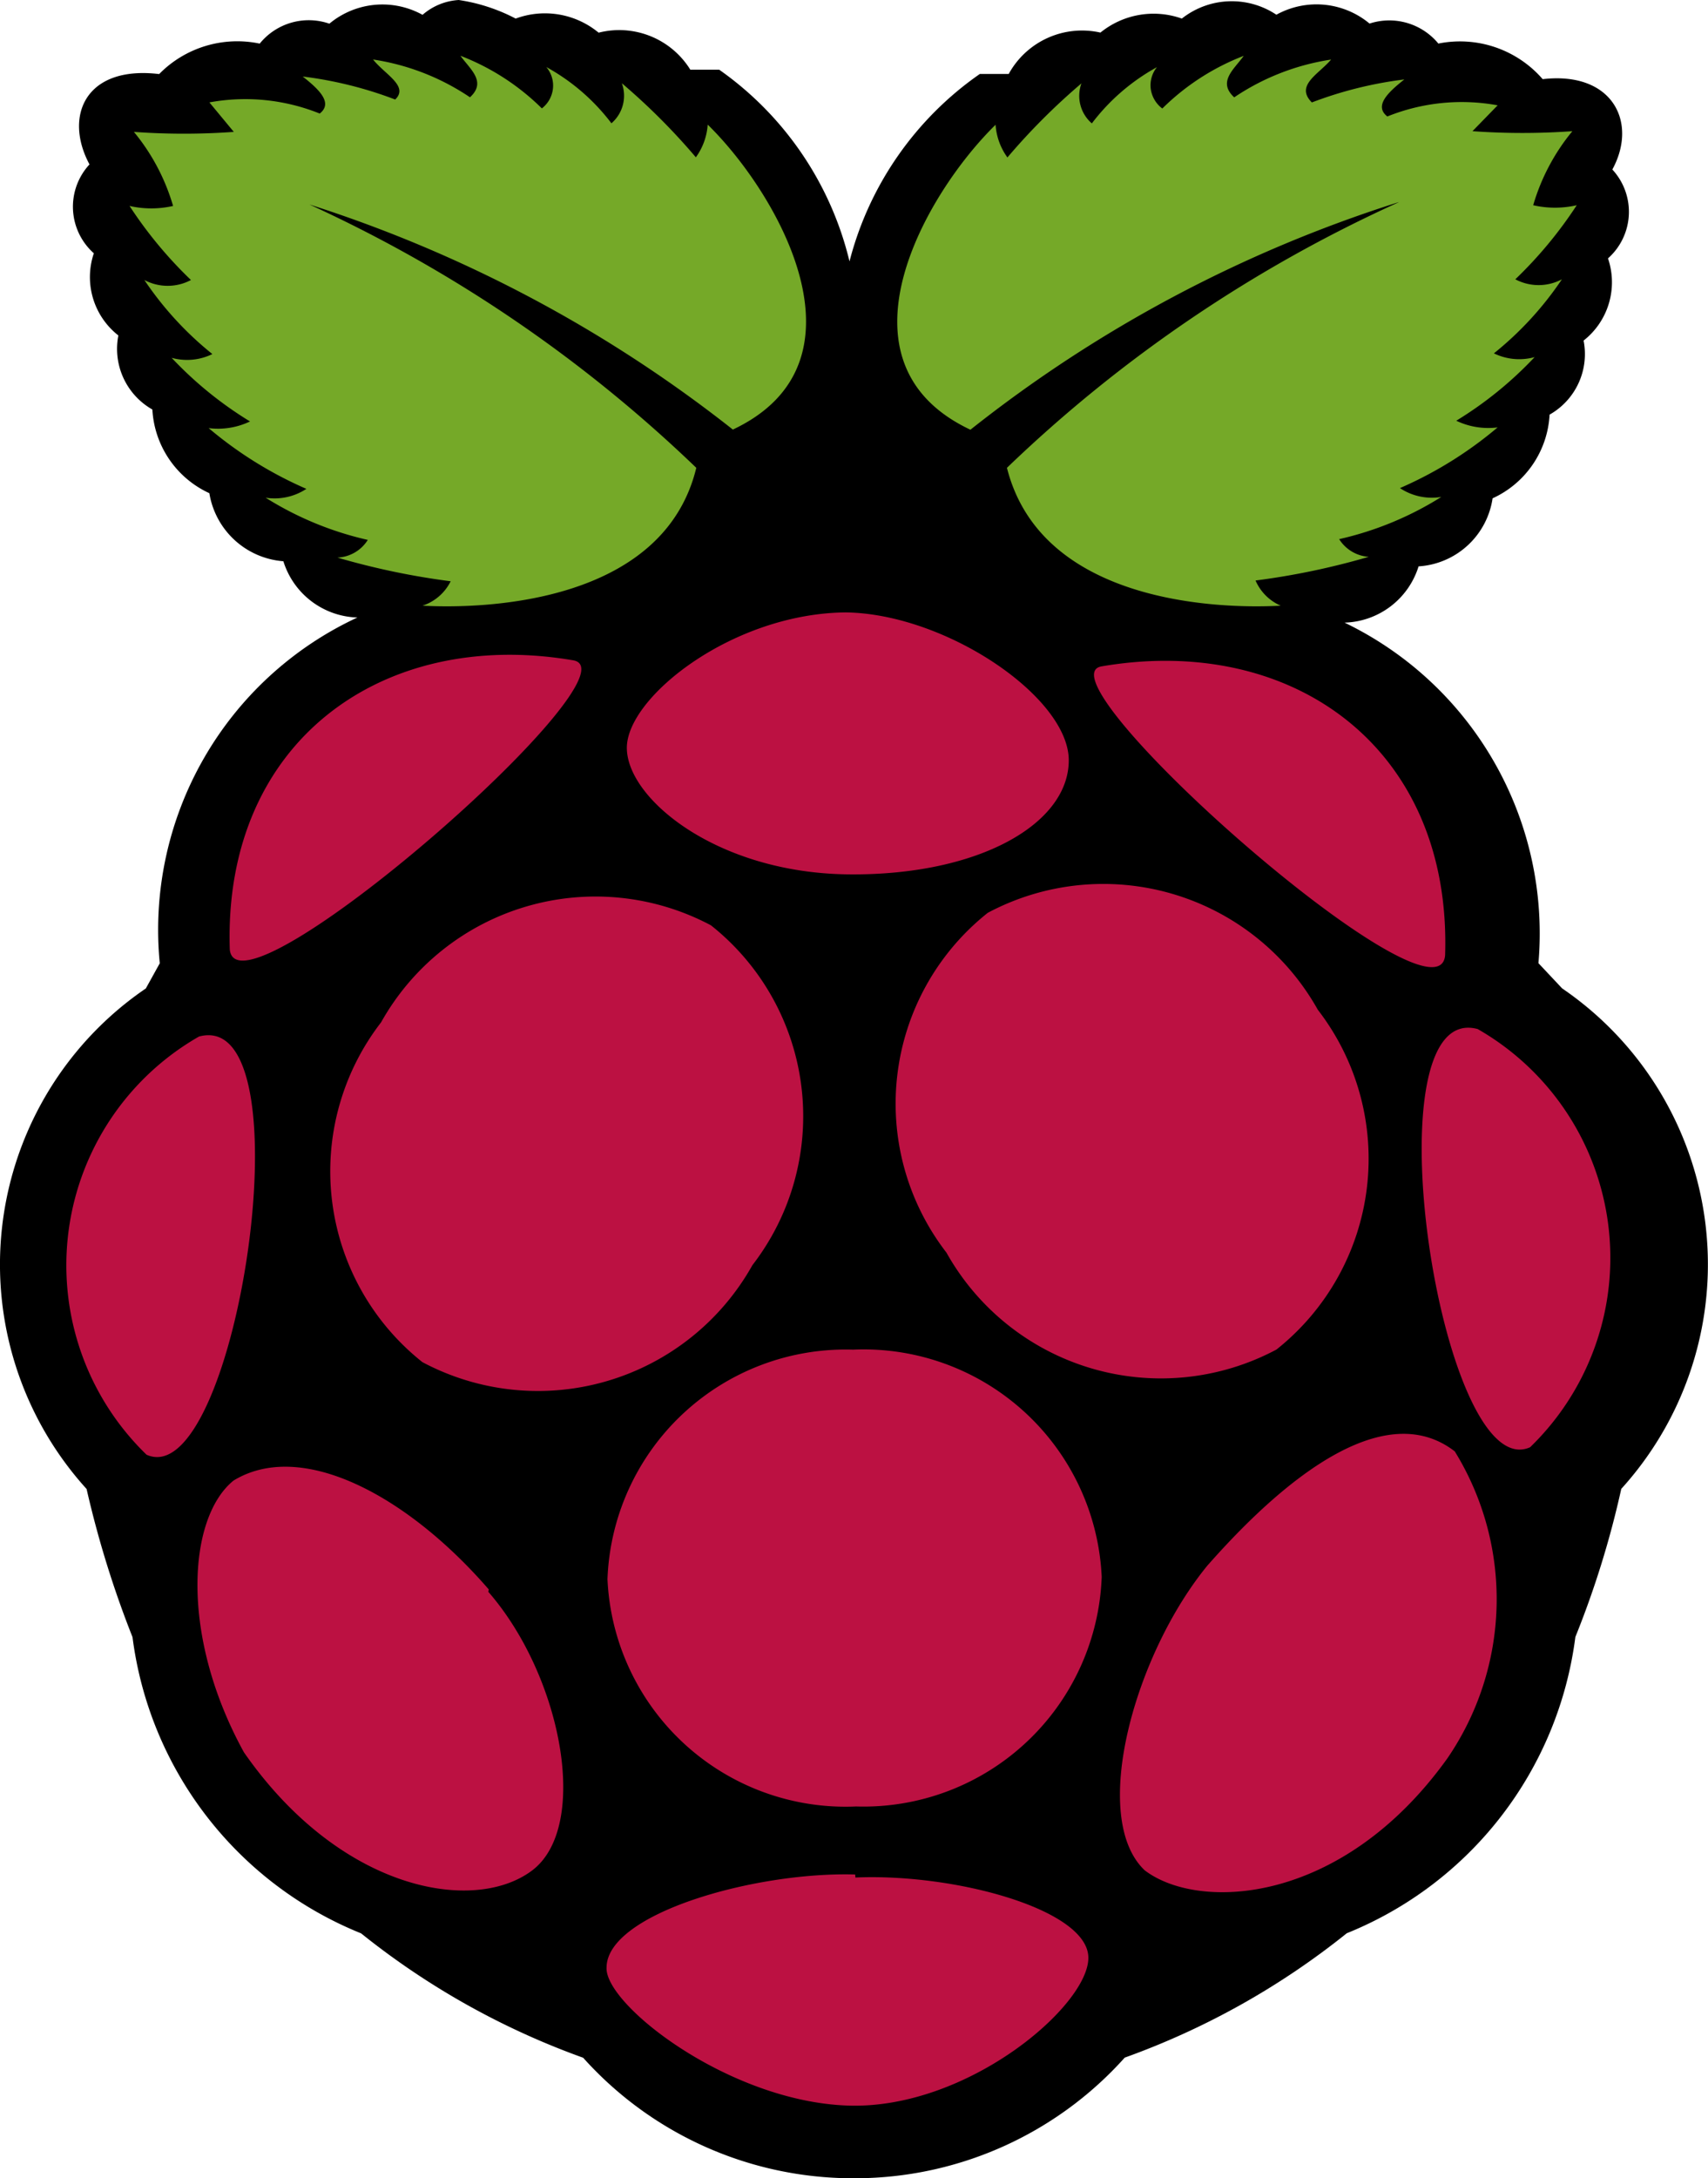 <svg id="raspberry" xmlns="http://www.w3.org/2000/svg" width="78.459" height="100" viewBox="0 0 78.459 100">
  <g id="Group_31" data-name="Group 31" transform="translate(0)">
    <path id="Path_135" data-name="Path 135" d="M21.076,0a2.785,2.785,0,0,0-1.665.681,3.811,3.811,0,0,0-4.28.406,2.9,2.9,0,0,0-3.2.915A5.029,5.029,0,0,0,7.312,3.4c-3.4-.406-4.386,1.943-3.2,4.148a2.859,2.859,0,0,0,.2,4.08A3.4,3.4,0,0,0,5.438,15.4,3.2,3.2,0,0,0,7,18.8a4.5,4.5,0,0,0,2.618,3.842,3.733,3.733,0,0,0,3.4,3.124,3.676,3.676,0,0,0,3.4,2.583A15.806,15.806,0,0,0,7.34,44.223L6.7,45.378A15.336,15.336,0,0,0,3.979,68.357a46.651,46.651,0,0,0,2.109,6.8,16.993,16.993,0,0,0,10.5,13.6,35.413,35.413,0,0,0,10.2,5.71A16.649,16.649,0,0,0,39.128,100h.2a16.649,16.649,0,0,0,12.339-5.538,35.407,35.407,0,0,0,10.2-5.71,16.993,16.993,0,0,0,10.5-13.6,43,43,0,0,0,2.109-6.8,15.336,15.336,0,0,0-2.718-22.978l-1.087-1.156a15.837,15.837,0,0,0-8.906-15.634,3.67,3.67,0,0,0,3.4-2.583,3.67,3.67,0,0,0,3.4-3.124,4.483,4.483,0,0,0,2.618-3.842,3.194,3.194,0,0,0,1.562-3.4,3.4,3.4,0,0,0,1.121-3.773,2.859,2.859,0,0,0,.2-4.08c1.187-2.174,0-4.52-3.2-4.148a5.029,5.029,0,0,0-4.792-1.634,2.921,2.921,0,0,0-3.161-.918,3.811,3.811,0,0,0-4.28-.406A3.7,3.7,0,0,0,54.29.853a3.873,3.873,0,0,0-3.739.643,3.842,3.842,0,0,0-4.214,1.9H45.01A15.056,15.056,0,0,0,39.024,12a15.056,15.056,0,0,0-5.985-8.8H31.712A3.842,3.842,0,0,0,27.5,1.5,3.873,3.873,0,0,0,23.689.853,8.231,8.231,0,0,0,21.072,0Z" transform="translate(-0.001)"/>
    <path id="Path_136" data-name="Path 136" d="M11.828,8.356a64.125,64.125,0,0,1,18.015,12.2c-1.5,6.185-9.621,6.491-12.576,6.329a2.218,2.218,0,0,0,1.293-1.121,33.986,33.986,0,0,1-5.2-1.087,1.734,1.734,0,0,0,1.393-.812,15.062,15.062,0,0,1-4.692-1.937,2.655,2.655,0,0,0,1.871-.406,18.149,18.149,0,0,1-4.489-2.789,3.4,3.4,0,0,0,1.9-.306,17.305,17.305,0,0,1-3.6-2.921,2.655,2.655,0,0,0,1.871-.172,15.269,15.269,0,0,1-3.124-3.4,2.28,2.28,0,0,0,2.14,0,19.346,19.346,0,0,1-2.821-3.4,4.5,4.5,0,0,0,2,0,9.527,9.527,0,0,0-1.8-3.4,32,32,0,0,0,4.589,0L7.477,3.78a9.153,9.153,0,0,1,5.067.512c.612-.478,0-1.087-.781-1.7a18.118,18.118,0,0,1,4.248,1.056c.643-.612-.478-1.156-1.015-1.837a10.839,10.839,0,0,1,4.451,1.734c.781-.718,0-1.29-.437-1.905a10.871,10.871,0,0,1,3.739,2.415,1.328,1.328,0,0,0,.509-.906,1.312,1.312,0,0,0-.306-.993,9.474,9.474,0,0,1,2.993,2.583A1.671,1.671,0,0,0,26.423,2.9a29.722,29.722,0,0,1,3.4,3.4,2.878,2.878,0,0,0,.544-1.5c3.2,3.124,7.716,10.908,1.156,14A61.663,61.663,0,0,0,11.772,8.372Zm50.3,0a64.126,64.126,0,0,0-18.015,12.2c1.562,6.185,9.621,6.491,12.576,6.329a2.218,2.218,0,0,1-1.156-1.156,33.986,33.986,0,0,0,5.2-1.087,1.745,1.745,0,0,1-1.359-.812,15.062,15.062,0,0,0,4.692-1.937,2.655,2.655,0,0,1-1.9-.406A18.149,18.149,0,0,0,66.653,18.7a3.4,3.4,0,0,1-1.9-.306,17.306,17.306,0,0,0,3.6-2.921,2.655,2.655,0,0,1-1.871-.172,15.269,15.269,0,0,0,3.124-3.4,2.28,2.28,0,0,1-2.14,0,19.346,19.346,0,0,0,2.821-3.4,4.5,4.5,0,0,1-2,0,9.527,9.527,0,0,1,1.8-3.4,32,32,0,0,1-4.589,0l1.156-1.187a9.153,9.153,0,0,0-5.067.512c-.612-.478,0-1.087.781-1.7a18.118,18.118,0,0,0-4.248,1.056c-.781-.781.306-1.29.884-1.968a10.839,10.839,0,0,0-4.451,1.734c-.781-.718,0-1.29.437-1.905A10.87,10.87,0,0,0,51.25,4.061a1.359,1.359,0,0,1-.531-.9,1.315,1.315,0,0,1,.287-1,9.474,9.474,0,0,0-2.993,2.583,1.671,1.671,0,0,1-.478-1.837,29.721,29.721,0,0,0-3.4,3.4,2.878,2.878,0,0,1-.544-1.5c-3.2,3.124-7.716,10.908-1.156,14A61.522,61.522,0,0,1,62.049,8.378Z" transform="translate(2.142 0.921)" fill="#75a928"/>
    <path id="Path_137" data-name="Path 137" d="M49.513,62.279A10.949,10.949,0,0,1,38.23,72.818,10.949,10.949,0,0,1,26.81,62.385,10.949,10.949,0,0,1,38.092,51.846,10.949,10.949,0,0,1,49.513,62.279ZM31.567,32.369a11.183,11.183,0,0,1,1.9,15.6A11.292,11.292,0,0,1,18.31,52.42a11.183,11.183,0,0,1-1.9-15.6,11.292,11.292,0,0,1,15.159-4.451Zm12.714-.578a11.183,11.183,0,0,0-1.9,15.6,11.292,11.292,0,0,0,15.159,4.451,11.183,11.183,0,0,0,1.9-15.6,11.292,11.292,0,0,0-15.159-4.451ZM8.052,37.47c5.1-1.359,1.7,21.038-2.415,19.2a12.1,12.1,0,0,1,2.412-19.2Zm58.726-.344c-5.1-1.359-1.7,21.038,2.415,19.2a12.1,12.1,0,0,0-2.412-19.2ZM49.513,20.477c8.768-1.5,16.078,3.739,15.775,13.257-.275,3.739-18.9-12.745-15.775-13.257ZM25.235,20.2C16.467,18.7,9.157,23.941,9.46,33.459,9.735,37.092,28.459,20.746,25.235,20.2ZM37.852,18C32.617,18,27.7,21.873,27.7,24.216s4.148,5.741,10.152,5.81S48,27.715,48,24.791,42.266,18,37.643,18ZM38.2,76.08c4.554-.2,10.671,1.462,10.7,3.67s-5.541,6.972-11.021,6.8-11.183-4.623-11.111-6.329c0-2.48,6.8-4.414,11.42-4.28ZM21.334,62.96c3.4,3.9,4.686,10.808,2,12.807s-8.8.918-13.223-5.435c-2.958-5.373-2.577-10.777-.478-12.476,3.124-1.905,7.987.681,11.726,5ZM54.408,61.71c-3.4,4.114-5.467,11.62-2.921,14.038,2.449,1.874,9.043,1.634,13.9-5.132a12.922,12.922,0,0,0,.344-14.1c-2.993-2.312-7.3.643-11.32,5.195Z" transform="translate(1.095 10.114)" fill="#bc1142"/>
  </g>
</svg>
